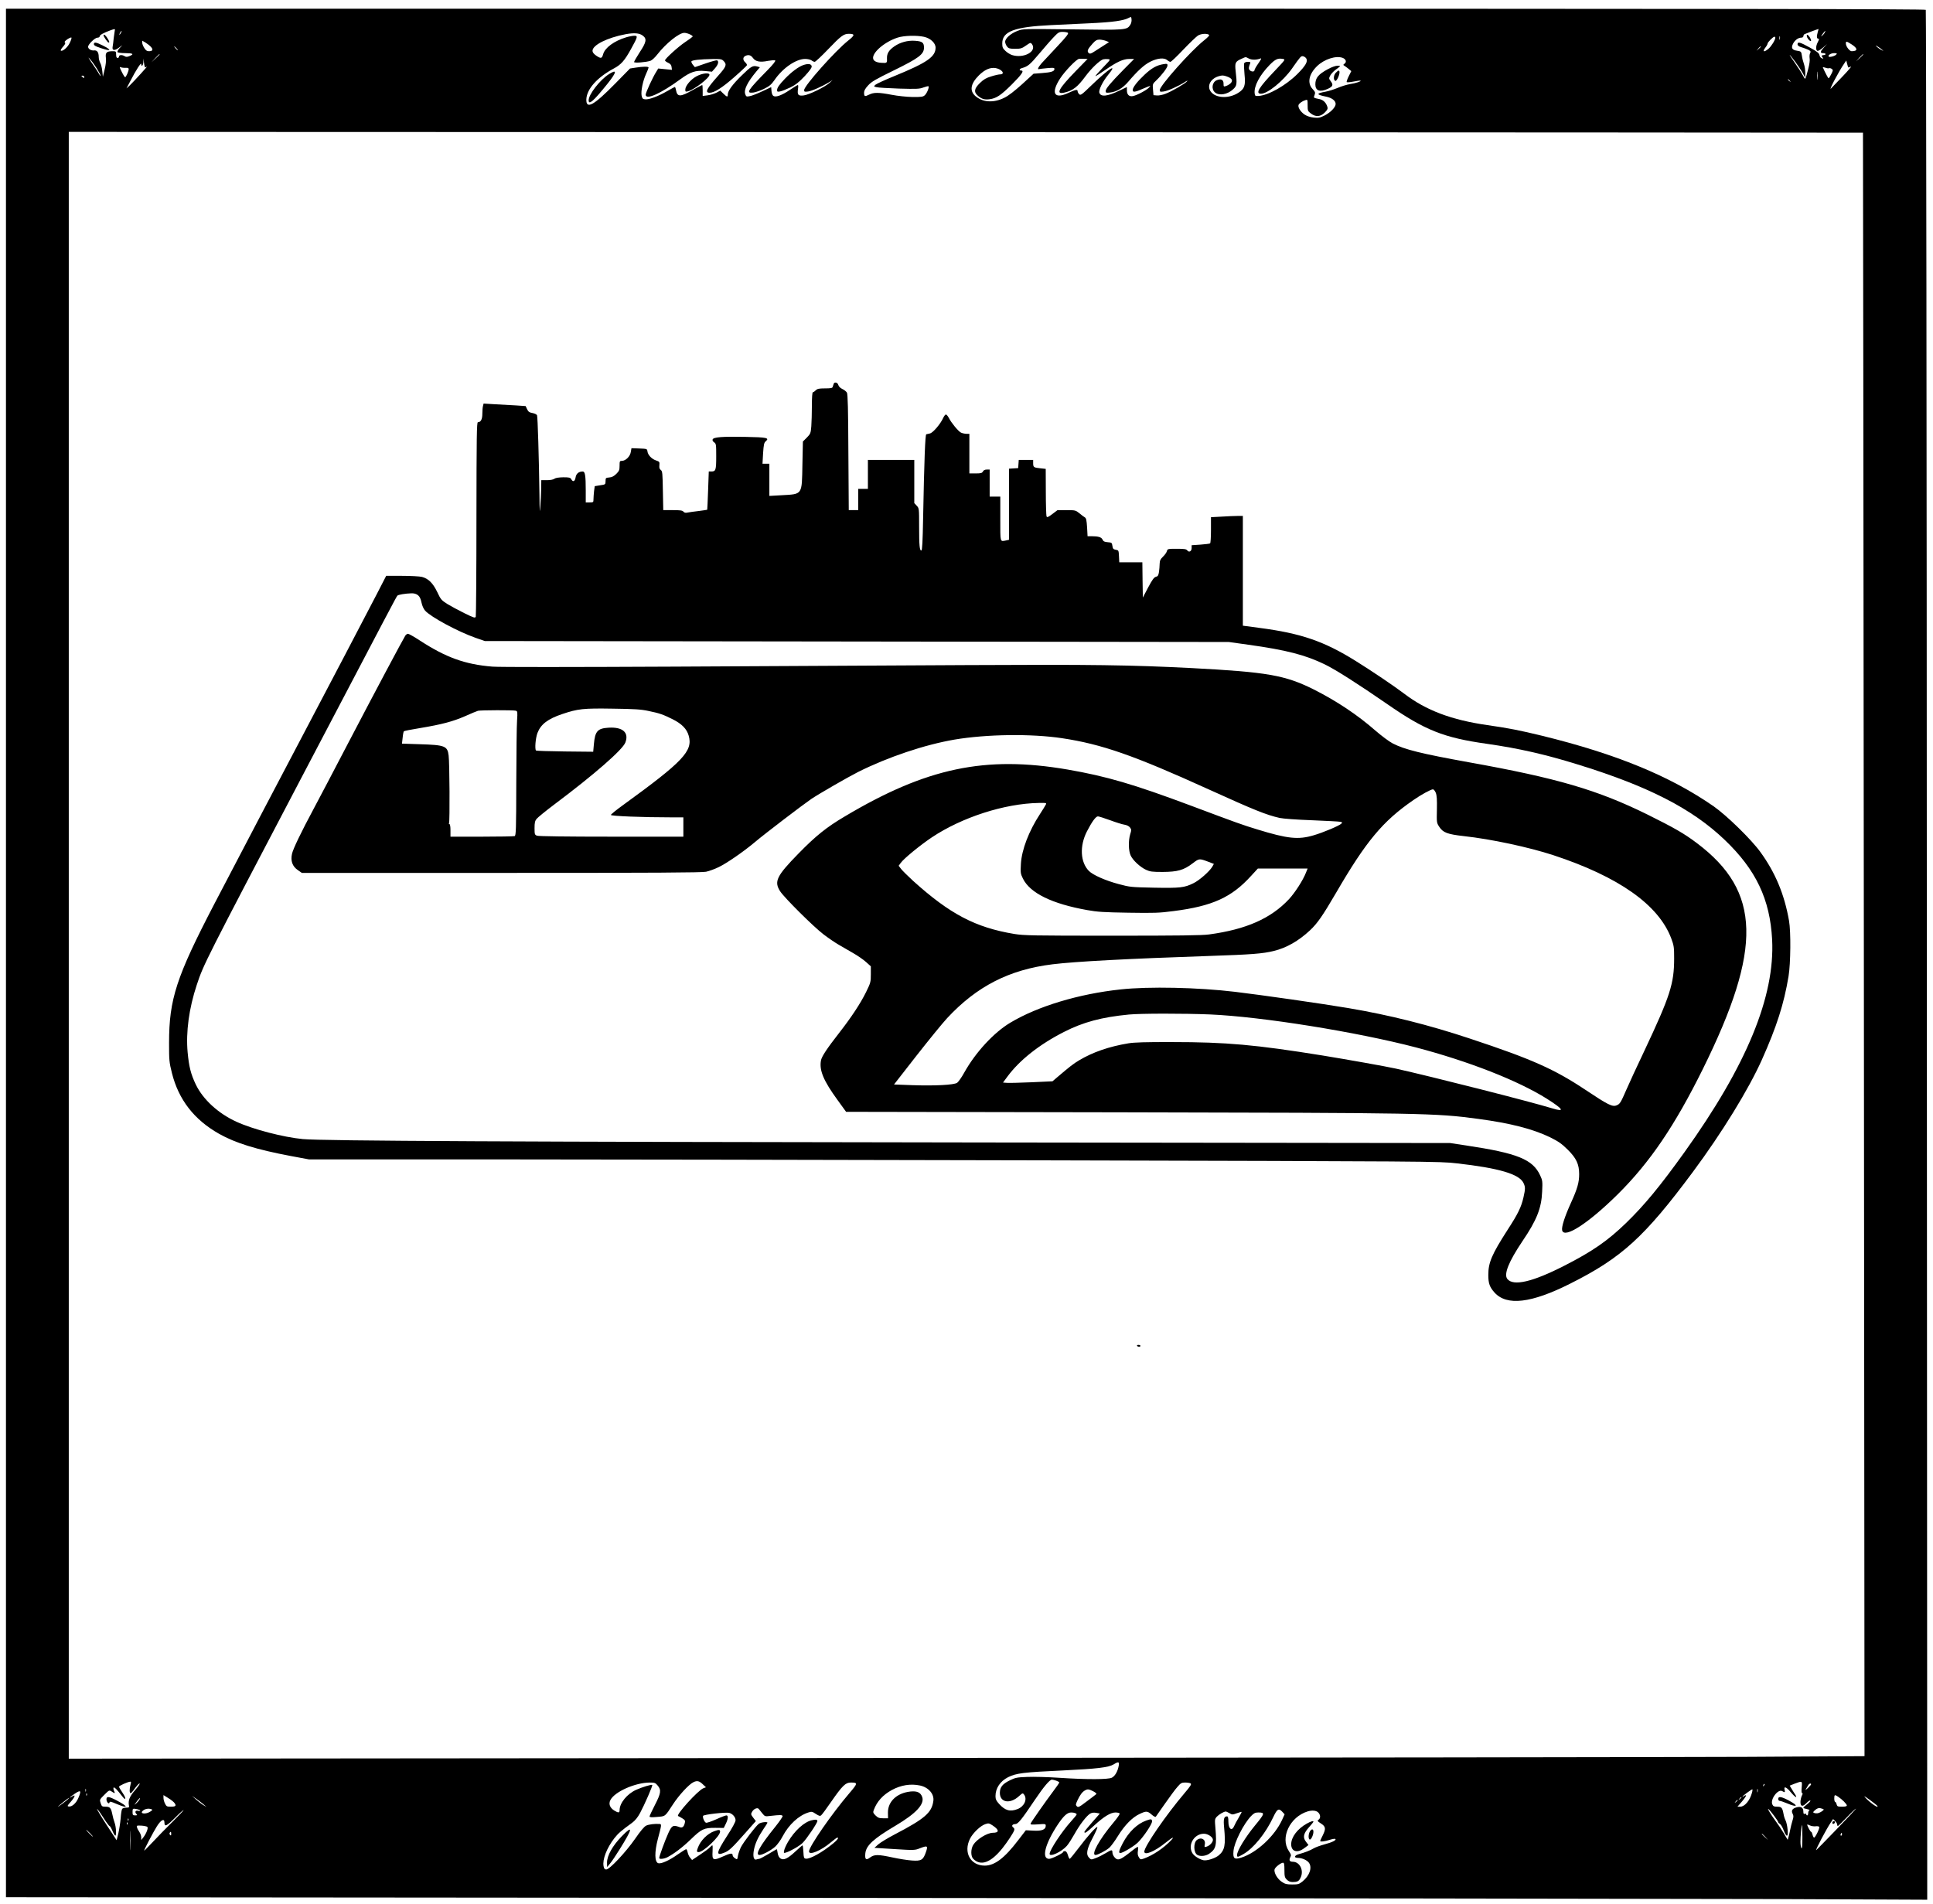 <?xml version="1.0" encoding="UTF-8" standalone="yes"?>
<svg version="1.0" xmlns="http://www.w3.org/2000/svg" width="1500pt" height="1478pt" viewBox="0 0 2000 1971" preserveAspectRatio="xMidYMid meet">
  <g transform="translate(0,1971) scale(0.1,-0.1)" fill="#000000" stroke="none">
    <path d="M60 9846 l0 -9773 8333 -7 c4582 -3 9056 -9 9940 -12 l1609 -7 -4
9774 c-1 5376 -7 9780 -11 9787 -7 9 -2005 12 -9938 12 l-9929 0 0 -9774z
m11635 9607 c-36 -54 -41 -55 -598 -47 -511 6 -512 6 -570 -16 -69 -26 -127
-77 -127 -113 0 -13 9 -35 19 -48 17 -21 28 -24 85 -24 57 0 70 4 112 34 45
31 48 32 61 15 56 -76 -86 -153 -208 -113 -19 7 -49 25 -66 42 -28 26 -33 38
-33 78 0 124 126 171 504 189 111 5 300 14 421 20 221 11 329 26 382 54 28 14
28 14 31 -16 2 -16 -4 -41 -13 -55z m-10509 -60 c-2 -10 -7 -45 -11 -78 -3
-33 -8 -72 -11 -88 -8 -40 18 -45 64 -11 l37 27 -29 -31 c-15 -16 -25 -35 -22
-41 4 -6 39 -11 82 -11 79 0 93 -10 43 -30 -24 -10 -36 -11 -50 -2 -26 17 -59
15 -59 -3 0 -8 -7 -15 -15 -15 -10 0 -15 11 -15 35 0 33 -2 35 -36 35 -62 0
-77 -14 -70 -68 4 -30 -1 -74 -13 -122 l-18 -74 -6 56 c-3 31 -12 70 -21 86
-9 17 -16 45 -16 62 0 49 -17 72 -49 68 -31 -3 -61 16 -61 38 0 25 71 94 96
94 14 0 24 6 24 14 0 14 38 35 108 61 50 18 54 18 48 -2z m17623 -15 c-13 -46
-11 -68 5 -68 11 0 10 -8 -5 -37 -21 -40 -22 -84 -2 -90 6 -2 31 13 55 33 l43
38 -32 -35 c-39 -42 -42 -59 -8 -59 14 0 25 -4 25 -10 0 -5 -9 -10 -20 -10
-22 0 -26 -10 -9 -27 9 -9 7 -11 -8 -7 -13 4 -23 17 -26 33 -5 22 -24 37 -100
79 -101 56 -127 63 -127 34 0 -13 12 -23 43 -32 23 -6 54 -19 70 -26 23 -12
26 -18 17 -34 -6 -11 -8 -35 -5 -53 4 -19 -2 -63 -15 -112 -31 -118 -29 -115
-52 -70 -12 22 -44 74 -73 115 -86 124 -89 137 -6 27 28 -38 62 -90 76 -115
l24 -47 1 51 c0 28 -6 70 -14 92 -8 22 -18 61 -21 85 -7 44 -8 45 -50 52 -52
7 -64 29 -41 74 19 36 53 61 83 61 13 0 23 6 23 14 0 8 5 18 11 22 9 5 137 53
146 54 1 0 -3 -15 -8 -32z m-17559 -8 c-6 -11 -13 -20 -16 -20 -2 0 0 9 6 20
6 11 13 20 16 20 2 0 0 -9 -6 -20z m17631 2 c-5 -10 -18 -25 -28 -33 -12 -10
-11 -5 6 19 24 35 38 43 22 14z m-7832 -1 c11 -7 -14 -40 -111 -143 -69 -73
-142 -152 -162 -174 -36 -42 -46 -67 -23 -59 6 2 45 6 85 10 61 5 72 4 72 -9
0 -24 -31 -35 -126 -42 l-90 -7 -119 -109 c-79 -71 -142 -120 -184 -140 -104
-52 -211 -49 -287 8 -76 56 -67 133 24 224 62 61 119 85 175 75 67 -13 101
-65 42 -65 -12 0 -53 -9 -90 -21 -51 -15 -78 -31 -116 -68 -61 -59 -66 -95
-18 -135 37 -31 68 -40 118 -33 69 9 115 39 229 152 105 105 132 145 97 145
-23 0 -18 18 8 25 61 17 83 35 174 143 54 64 122 143 152 174 49 52 58 58 95
58 23 0 47 -4 55 -9z m-4400 -29 c45 -33 39 -67 -29 -170 -33 -51 -60 -98 -60
-104 0 -12 123 -3 170 13 16 6 47 35 70 65 90 115 225 224 280 224 31 0 92
-28 86 -39 -4 -5 -38 -31 -78 -57 -73 -49 -208 -172 -208 -189 0 -6 15 -17 33
-25 23 -11 33 -23 35 -44 l4 -29 -71 7 -71 7 -20 -33 c-37 -58 -110 -217 -110
-238 0 -59 156 11 362 162 101 74 156 92 251 83 l73 -7 32 36 c32 37 41 69 22
81 -6 4 -60 -11 -121 -32 l-110 -38 -20 24 c-11 13 -18 29 -16 35 4 14 91 23
218 25 89 1 97 -1 118 -23 33 -35 24 -57 -60 -151 -119 -134 -140 -175 -86
-175 47 0 129 52 253 161 71 62 130 118 132 124 1 6 -6 20 -18 30 -25 23 -26
51 -1 65 33 17 59 11 81 -20 27 -38 74 -47 156 -30 35 6 68 9 74 5 8 -5 -21
-42 -82 -104 -207 -211 -223 -238 -144 -229 24 3 75 21 112 39 55 27 75 45
106 89 85 125 223 220 319 220 25 0 54 -7 65 -15 10 -8 25 -15 33 -15 8 0 71
59 139 130 132 138 161 160 214 160 65 0 64 -14 -5 -69 -135 -107 -457 -469
-457 -513 0 -18 4 -20 40 -15 40 5 150 54 220 97 l35 22 -33 -30 c-49 -44
-214 -124 -268 -130 -56 -6 -66 6 -58 66 4 23 3 42 -1 42 -4 0 -41 -22 -82
-50 -84 -57 -146 -79 -171 -63 -10 6 -18 26 -20 51 l-3 40 -92 -43 c-51 -24
-109 -47 -129 -50 -34 -7 -39 -5 -47 19 -18 45 21 124 114 236 l37 44 -28 8
c-45 12 -63 2 -158 -91 -96 -93 -146 -161 -146 -198 0 -30 -8 -29 -46 8 l-32
31 -41 -22 c-24 -11 -65 -24 -92 -27 l-49 -6 0 57 c0 31 -2 56 -5 56 -3 0 -44
-22 -93 -49 -133 -76 -164 -77 -178 -5 -3 19 -9 34 -12 34 -3 0 -39 -20 -81
-44 -92 -53 -188 -89 -227 -84 -23 2 -30 9 -36 38 -9 45 13 154 47 227 14 30
25 59 25 64 0 12 -60 11 -134 -1 l-58 -9 -152 -155 c-225 -229 -303 -272 -300
-164 4 106 112 227 286 320 73 39 110 80 177 202 69 125 72 136 34 136 -16 0
-54 -7 -84 -16 -124 -37 -221 -108 -239 -175 -13 -46 -23 -48 -73 -14 -25 18
-37 33 -37 49 0 60 153 136 343 172 87 16 142 12 176 -14z m5859 9 c10 -6 -4
-22 -51 -60 -135 -107 -457 -469 -457 -513 0 -18 4 -20 40 -15 42 5 157 57
220 98 24 16 31 18 22 7 -19 -23 -161 -106 -224 -129 -28 -11 -67 -19 -87 -17
l-36 3 -5 58 c-5 56 -5 58 34 95 60 58 116 132 116 154 0 19 -4 20 -42 14 -69
-11 -121 -40 -193 -107 -78 -73 -125 -133 -125 -161 0 -26 24 -23 114 17 73
31 77 32 56 10 -26 -28 -123 -80 -166 -89 -40 -9 -64 13 -64 59 l0 34 -82 -39
c-120 -58 -189 -65 -203 -20 -9 28 33 114 89 183 108 131 14 72 -174 -109 -99
-96 -109 -103 -124 -89 -9 9 -16 23 -16 31 0 21 -21 17 -92 -16 -150 -71 -189
-7 -89 148 50 77 170 201 196 203 11 1 35 1 54 0 l34 -1 -121 -124 c-179 -184
-212 -245 -122 -225 90 20 139 58 223 172 60 81 148 164 182 173 12 3 35 4 50
2 28 -3 26 -5 -53 -87 -45 -47 -80 -87 -78 -89 2 -2 47 26 99 62 123 86 189
116 252 116 l50 0 -111 -112 c-137 -140 -184 -196 -184 -221 0 -17 5 -19 44
-15 70 8 131 44 189 111 99 116 165 176 228 208 75 38 145 44 176 17 11 -10
26 -18 33 -18 8 0 68 57 134 127 66 69 134 134 151 145 31 19 90 24 113 9z
m-2948 -22 c66 -14 120 -64 120 -112 0 -95 -89 -156 -423 -293 -99 -40 -188
-81 -199 -91 -19 -17 -19 -18 9 -25 15 -5 121 -11 235 -15 183 -5 212 -4 253
12 25 9 49 15 52 12 9 -10 -17 -74 -39 -93 -17 -16 -36 -19 -127 -18 -60 1
-154 11 -216 23 -137 26 -185 26 -234 1 -44 -22 -51 -19 -51 22 0 20 13 43 42
74 35 39 79 64 265 155 259 127 313 167 313 236 0 53 -18 66 -95 71 -74 5
-150 -16 -209 -56 -60 -41 -81 -76 -79 -128 2 -47 0 -48 -61 -44 -45 3 -74 17
-81 39 -19 61 114 177 253 222 66 21 195 25 272 8z m8857 -26 c-3 -10 -5 -4
-5 12 0 17 2 24 5 18 2 -7 2 -21 0 -30z m-17698 -39 c-21 -44 -73 -89 -91 -78
-5 3 5 22 23 41 22 25 27 38 19 43 -8 5 0 16 26 34 22 14 40 22 42 16 2 -6 -6
-31 -19 -56z m17651 56 c0 -23 -41 -89 -70 -114 -46 -39 -67 -34 -36 7 15 19
26 40 26 46 0 14 57 71 71 71 5 0 9 -5 9 -10z m-6925 -34 l30 -12 -30 -19
c-17 -10 -61 -39 -98 -63 -61 -40 -70 -43 -84 -29 -18 18 -9 40 44 98 29 32
42 39 72 39 20 -1 49 -7 66 -14z m-9886 -60 c27 -29 20 -46 -19 -46 -21 0 -33
8 -49 34 -12 18 -21 43 -21 54 l0 21 33 -19 c18 -11 44 -31 56 -44z m17603 23
c62 -40 62 -69 -2 -69 -22 0 -60 50 -60 79 0 27 4 27 62 -10z m323 -62 c6 -6
-5 -1 -23 9 -18 10 -41 28 -50 38 -15 18 47 -23 73 -47z m-17660 23 c10 -11
16 -20 13 -20 -3 0 -13 9 -23 20 -10 11 -16 20 -13 20 3 0 13 -9 23 -20z
m16395 17 c0 -2 -10 -12 -22 -23 l-23 -19 19 23 c18 21 26 27 26 19z m781 -81
c-13 -16 -69 -31 -78 -22 -13 13 22 36 54 36 30 0 34 -2 24 -14z m-17351 1 c0
-2 -19 -21 -42 -42 l-43 -40 40 43 c36 39 45 47 45 39z m17630 0 c0 -2 -17
-19 -37 -38 l-38 -34 34 38 c33 34 41 42 41 34z m-5764 -42 c19 -30 -7 -76
-91 -160 -119 -119 -300 -222 -403 -228 -34 -2 -37 0 -40 27 -9 74 52 188 154
293 60 61 86 73 138 63 28 -5 27 -6 -81 -120 -170 -178 -207 -240 -145 -240
68 0 229 131 320 260 89 127 93 131 114 128 12 -2 27 -12 34 -23z m-12513
-108 c20 -33 37 -65 37 -71 -1 -6 -8 3 -17 19 -9 17 -35 57 -58 90 -53 76 -65
100 -29 56 16 -18 46 -61 67 -94z m11919 107 c31 -16 80 -15 121 1 13 5 5 -11
-22 -50 -23 -32 -41 -64 -41 -72 0 -18 -35 -17 -50 2 -12 14 -11 29 5 68 6 14
2 17 -24 17 -20 0 -34 -6 -38 -16 -3 -9 -1 -60 4 -113 12 -117 1 -150 -65
-192 -91 -58 -215 -57 -274 1 -57 58 -21 143 71 171 36 11 50 10 84 -2 53 -18
67 -41 43 -68 -10 -11 -31 -24 -47 -30 -28 -10 -29 -9 -29 24 0 40 -26 53 -70
35 -49 -20 -59 -93 -18 -127 42 -36 129 -21 186 32 41 37 43 52 27 192 -9 84
-3 96 60 124 49 22 40 22 77 3z m971 7 c33 -13 43 -42 20 -59 -17 -13 -17 -14
1 -25 10 -7 30 -21 44 -33 l24 -20 -26 -52 c-15 -29 -24 -57 -22 -61 3 -5 36
-2 72 5 37 8 69 12 72 9 8 -7 -49 -26 -113 -36 -32 -6 -89 -23 -125 -39 -36
-15 -92 -33 -125 -39 -99 -18 -98 -30 5 -51 61 -12 100 -42 100 -76 0 -34 -54
-89 -116 -120 -46 -23 -63 -26 -110 -21 -36 4 -70 15 -95 31 -42 28 -72 76
-63 100 7 17 39 40 72 50 21 7 22 5 22 -53 0 -56 2 -62 33 -85 50 -39 100 -35
144 9 27 27 33 40 28 57 -13 44 -41 73 -81 82 -66 14 -64 12 -52 43 9 25 7 32
-21 62 -57 61 -39 153 46 236 75 73 197 112 266 86z m-12397 -90 c3 -11 7 -11
22 0 22 18 -137 -157 -178 -196 l-33 -30 42 80 c57 111 111 193 111 173 0 -35
20 -17 22 20 l1 37 4 -35 c2 -19 6 -41 9 -49z m17629 -9 c2 -2 14 2 27 9 12 6
-26 -39 -86 -102 -60 -63 -114 -118 -119 -124 -32 -36 80 178 137 259 l20 30
9 -35 c5 -19 10 -35 12 -37z m-17827 -4 c23 2 32 -2 32 -13 0 -22 -28 -85 -37
-84 -4 0 -20 25 -35 56 -23 45 -25 54 -10 47 9 -4 32 -7 50 -6z m17628 -4 c7
3 19 -1 28 -7 15 -11 14 -16 -5 -54 -12 -24 -24 -43 -28 -43 -5 1 -38 63 -59
112 -2 5 9 3 24 -2 15 -6 33 -9 40 -6z m-119 -111 c-2 -21 -4 -6 -4 32 0 39 2
55 4 38 2 -18 2 -50 0 -70z m-17937 19 c0 -12 -3 -12 -15 -2 -8 7 -15 13 -15
15 0 1 7 2 15 2 8 0 15 -7 15 -15z m17651 -39 c13 -16 12 -17 -3 -4 -17 13
-22 21 -14 21 2 0 10 -8 17 -17z m756 -536 c1 -1 5 -3783 9 -8403 l7 -8401
-1199 -7 c-659 -3 -4841 -9 -9291 -12 l-8093 -7 0 8419 0 8419 9282 -3 c5105
-2 9283 -4 9285 -5z m-7702 -16904 c-10 -57 -38 -106 -71 -123 -38 -19 -255
-20 -544 -1 -118 8 -267 12 -331 9 -106 -4 -123 -7 -182 -36 -75 -37 -101 -70
-102 -128 0 -101 104 -120 197 -36 38 35 41 35 54 17 35 -48 3 -121 -66 -149
-78 -31 -130 -17 -193 53 -30 33 -37 49 -37 81 0 81 48 153 130 195 85 42 156
51 568 70 353 17 472 31 525 63 50 31 60 28 52 -15z m-646 -154 c17 -6 31 -14
31 -18 0 -5 -28 -46 -63 -92 -81 -108 -226 -315 -233 -333 -5 -12 9 -13 75 -9
78 6 81 5 81 -15 0 -39 -41 -55 -128 -50 l-78 4 -80 -104 c-141 -185 -243
-262 -346 -262 -148 1 -222 137 -152 278 30 60 109 136 160 152 32 11 39 9 74
-14 70 -46 71 -76 2 -76 -59 -1 -166 -67 -202 -125 -27 -44 -27 -118 0 -145
78 -78 182 -40 304 113 49 62 108 151 119 181 5 12 2 23 -9 31 -22 15 -10 35
21 35 28 0 65 46 202 250 93 138 154 210 177 210 7 0 27 -5 45 -11z m-3655
-40 l30 -28 -27 -10 c-55 -21 -289 -279 -261 -288 5 -2 24 -12 42 -23 29 -18
33 -25 27 -48 -10 -43 -27 -55 -59 -42 -62 23 -75 16 -111 -62 -33 -72 -95
-241 -95 -259 0 -15 48 -10 83 7 71 37 157 102 244 186 111 108 138 120 254
119 l87 -1 21 43 c25 51 27 87 6 87 -8 0 -56 -18 -106 -41 -49 -22 -97 -38
-105 -35 -16 6 -37 54 -30 71 5 14 234 40 270 31 35 -9 66 -44 66 -76 0 -17
-34 -80 -90 -166 -112 -174 -117 -208 -22 -168 46 19 77 48 213 202 l109 123
-27 35 c-25 33 -26 38 -12 61 17 31 55 47 69 30 5 -7 22 -27 37 -46 27 -33 27
-33 87 -26 96 11 119 11 123 -2 2 -6 -32 -56 -76 -111 -160 -198 -212 -292
-163 -292 30 0 118 47 161 85 23 21 58 69 78 108 64 121 165 215 266 247 35
11 41 10 78 -15 33 -21 43 -24 55 -14 8 6 54 68 102 138 118 170 150 201 205
201 74 0 72 -8 -15 -110 -180 -210 -418 -554 -418 -603 0 -44 125 8 225 93 32
27 63 50 67 50 19 0 5 -21 -39 -58 -114 -94 -243 -166 -286 -160 -20 3 -22 10
-25 71 -2 37 -6 67 -9 67 -3 0 -35 -28 -71 -61 -81 -76 -124 -97 -157 -75 -14
9 -25 29 -29 55 -3 23 -8 41 -10 41 -1 0 -40 -22 -86 -50 -46 -27 -89 -50 -96
-50 -7 0 -19 -3 -27 -6 -29 -11 -40 32 -27 99 13 68 44 134 101 219 22 31 39
59 39 62 0 13 -67 5 -88 -10 -31 -22 -159 -189 -187 -244 -12 -25 -26 -64 -30
-87 -7 -42 -7 -42 -31 -27 -13 9 -24 22 -24 30 0 27 -22 24 -100 -11 -102 -46
-114 -41 -108 52 2 35 1 63 -2 63 -4 0 -15 -9 -26 -21 -10 -12 -56 -46 -102
-76 l-82 -55 -20 24 c-11 12 -22 38 -26 56 -3 17 -10 32 -15 32 -5 0 -46 -25
-90 -56 -86 -61 -170 -98 -199 -89 -38 12 -40 114 -4 251 39 146 40 154 18
155 -48 4 -112 -4 -139 -17 -20 -9 -60 -57 -115 -137 -96 -138 -264 -317 -298
-317 -16 0 -23 8 -28 35 -13 69 34 189 112 289 41 52 68 75 183 159 30 22 57
54 83 102 45 84 133 284 126 290 -7 7 -101 -21 -166 -50 -94 -42 -172 -137
-172 -210 0 -30 -12 -31 -55 -5 -46 29 -61 69 -40 109 44 86 256 180 407 181
51 0 59 -3 82 -31 39 -46 34 -80 -29 -202 -30 -58 -55 -112 -55 -118 0 -9 22
-10 78 -5 87 7 81 2 164 130 61 94 165 207 211 229 39 20 63 14 101 -24z
m-5925 -1 c-12 -42 -12 -88 1 -88 5 0 17 12 27 26 36 51 61 79 67 73 3 -3 -19
-34 -49 -69 -55 -63 -72 -106 -63 -155 5 -22 2 -25 -27 -25 -18 0 -37 -6 -42
-12 -6 -7 -13 -51 -16 -98 -4 -47 -15 -117 -24 -156 l-18 -71 -104 159 c-57
87 -101 161 -98 164 2 3 31 -36 62 -85 32 -50 62 -91 67 -91 5 0 18 -22 30
-50 11 -27 25 -50 29 -50 14 0 9 91 -7 135 -8 22 -19 62 -24 89 -13 64 -24 76
-70 76 -35 0 -39 3 -50 36 -12 36 -12 37 38 87 50 50 51 50 76 34 34 -23 38
-21 24 8 -6 14 -8 28 -4 33 8 7 38 -24 87 -88 42 -55 46 -26 6 33 -21 30 -37
58 -37 64 0 10 92 51 117 52 8 1 9 -8 2 -31z m17294 -28 c-4 -40 -2 -60 5 -60
7 0 6 -10 -4 -27 -7 -16 -14 -45 -14 -65 0 -48 24 -51 65 -8 15 16 32 27 37
24 5 -3 -9 -20 -31 -37 -23 -17 -41 -34 -41 -38 0 -4 17 -10 38 -14 20 -4 31
-10 25 -12 -7 -3 -13 -16 -13 -29 0 -13 -4 -24 -10 -24 -5 0 -10 5 -10 11 0 6
-7 9 -15 5 -11 -4 -15 2 -15 23 0 41 -23 56 -67 45 -47 -12 -61 -34 -44 -67
11 -21 11 -33 -2 -73 -8 -27 -18 -65 -21 -83 -4 -19 -11 -53 -17 -75 l-11 -39
-41 69 c-23 38 -60 94 -83 124 -51 70 -91 136 -76 126 16 -9 102 -124 102
-136 0 -5 8 -13 18 -19 9 -5 26 -33 37 -62 31 -80 50 -78 42 4 -3 37 -13 79
-21 95 -8 15 -18 46 -21 67 -12 65 -21 75 -66 75 -32 0 -41 4 -50 24 -24 52
60 164 103 137 26 -16 31 -14 24 14 -10 41 18 30 64 -25 44 -53 74 -69 45 -23
-10 14 -26 41 -37 59 l-19 32 53 21 c77 29 77 29 71 -39z m-6324 41 c12 -8 -1
-28 -62 -100 -191 -225 -417 -553 -417 -606 0 -43 107 1 216 89 76 61 104 73
58 25 -75 -79 -185 -152 -276 -185 -37 -13 -39 -12 -54 12 -12 18 -15 37 -10
70 7 53 9 53 -98 -31 -88 -68 -113 -75 -143 -40 -13 14 -23 37 -23 51 0 31 -9
30 -70 -7 -28 -17 -73 -40 -100 -50 -49 -19 -50 -19 -70 1 -36 36 -27 88 35
206 31 59 53 109 49 113 -9 9 -99 -91 -194 -217 -47 -62 -88 -112 -92 -112 -4
0 -13 18 -19 40 -9 28 -18 40 -31 40 -10 0 -18 -4 -18 -9 0 -13 -119 -71 -145
-71 -82 0 -42 157 91 357 59 88 97 123 137 123 31 0 57 -9 57 -20 0 -4 -26
-37 -58 -72 -94 -103 -222 -298 -222 -336 0 -37 123 20 178 82 17 19 52 74 79
122 55 99 127 192 164 213 17 9 37 12 62 7 l37 -7 -80 -91 c-44 -50 -80 -94
-80 -99 0 -21 24 -5 102 67 100 92 169 134 220 134 20 0 40 -5 43 -10 4 -6
-25 -48 -63 -93 -146 -173 -237 -337 -187 -337 22 0 107 44 143 75 16 14 57
69 90 123 69 111 148 192 224 227 68 32 80 31 123 -6 20 -18 39 -28 44 -23 4
5 47 67 96 137 49 70 106 148 128 172 34 40 44 45 80 45 23 0 48 -4 56 -9z
m5932 -24 c-10 -9 -11 -8 -5 6 3 10 9 15 12 12 3 -3 0 -11 -7 -18z m489 15 c0
-5 -14 -21 -32 -38 -30 -27 -31 -27 -17 -4 9 14 19 31 23 38 8 13 26 16 26 4z
m-9220 -13 c87 -19 147 -88 137 -159 -16 -122 -88 -184 -400 -347 -71 -37
-148 -84 -170 -103 l-40 -36 209 -13 c205 -13 210 -12 263 9 77 30 84 26 61
-40 -28 -82 -48 -94 -145 -87 -44 3 -133 17 -198 31 -153 33 -190 33 -235 0
-42 -32 -55 -21 -49 43 8 81 84 151 310 285 216 128 306 225 278 300 -17 46
-53 62 -121 55 -140 -15 -234 -103 -233 -218 l1 -59 -50 0 c-41 0 -54 5 -79
29 -26 26 -28 33 -18 58 33 88 94 155 187 206 95 51 194 67 292 46z m-8633
-61 c-3 -7 -5 -2 -5 12 0 14 2 19 5 13 2 -7 2 -19 0 -25z m17300 -5 c-3 -10
-5 -4 -5 12 0 17 2 24 5 18 2 -7 2 -21 0 -30z m-6875 6 c22 -11 36 -24 32 -28
-5 -5 -49 -38 -98 -75 -80 -61 -91 -66 -104 -52 -14 14 -13 20 7 63 26 55 48
85 76 101 28 16 40 15 87 -9z m6816 -16 c-22 -80 -75 -143 -121 -143 l-29 0
48 55 c26 31 44 58 41 62 -4 3 -13 0 -22 -7 -8 -7 -15 -10 -15 -6 0 7 92 75
102 76 3 0 2 -17 -4 -37z m-17319 -53 c-23 -55 -67 -93 -99 -88 -18 3 -16 8
20 48 46 53 54 82 15 56 -14 -9 -25 -14 -25 -11 0 2 24 20 53 40 62 42 69 32
36 -45z m88 28 c-3 -8 -6 -5 -6 6 -1 11 2 17 5 13 3 -3 4 -12 1 -19z m908 -81
c20 -28 11 -37 -40 -37 -39 0 -45 3 -59 32 -9 17 -16 44 -16 59 l0 29 50 -31
c28 -17 57 -40 65 -52z m17215 66 c41 -27 90 -76 90 -90 0 -9 -16 -13 -50 -13
-45 0 -50 3 -56 25 -3 14 -10 25 -15 25 -5 0 -9 16 -9 35 0 40 5 42 40 18z
m405 -94 c22 -35 -71 28 -120 81 -25 27 -17 23 42 -19 40 -29 75 -57 78 -62z
m-17320 15 l30 -26 -30 17 c-16 9 -50 35 -75 57 l-45 40 45 -31 c25 -18 59
-43 75 -57z m15915 72 c0 -2 -8 -10 -17 -17 -16 -13 -17 -12 -4 4 13 16 21 21
21 13z m-17310 -10 c0 -3 -28 -26 -62 -52 -35 -26 -56 -40 -48 -31 14 14 102
85 108 86 1 1 2 -1 2 -3z m731 -14 c-5 -9 -20 -26 -32 -37 -24 -20 -24 -20 -9
0 36 51 60 72 41 37z m16539 -6 c0 -2 -8 -10 -17 -17 -16 -13 -17 -12 -4 4 13
16 21 21 21 13z m890 -93 c7 -7 -31 -33 -57 -40 -13 -3 -31 -2 -40 2 -16 6
-15 9 10 31 21 18 35 22 55 18 15 -4 29 -9 32 -11z m-17451 1 c17 -4 31 -10
31 -14 0 -4 -11 -5 -25 -2 -27 5 -34 -15 -13 -36 9 -9 6 -12 -15 -12 -24 0
-27 4 -27 35 0 38 1 38 49 29z m146 0 c14 -6 12 -10 -12 -25 -43 -29 -109 -24
-80 6 23 23 61 30 92 19z m17438 -209 c-114 -118 -209 -215 -210 -215 -10 0
105 219 152 288 l23 34 21 -21 c12 -12 21 -28 21 -36 0 -8 3 -15 7 -15 4 0 46
41 93 90 47 50 90 90 94 90 4 0 -86 -97 -201 -215z m-17220 78 c-66 -65 -159
-160 -206 -211 -48 -51 -87 -90 -87 -87 0 12 94 192 132 252 43 68 78 85 78
39 0 -48 22 -38 108 47 47 48 88 84 90 82 3 -2 -49 -57 -115 -122z m11486 103
l23 -25 -26 -57 c-77 -168 -263 -341 -422 -391 -74 -23 -88 -10 -81 70 8 89
105 280 182 360 29 30 43 37 73 37 73 0 71 -9 -37 -140 -97 -119 -181 -257
-181 -299 0 -27 5 -26 65 8 106 61 230 214 310 384 40 85 56 94 94 53z m371
-6 c24 -24 26 -59 3 -75 -15 -11 -12 -15 25 -39 50 -32 53 -54 17 -126 -14
-27 -25 -52 -25 -55 0 -10 49 -5 99 12 28 9 54 13 58 9 13 -12 -32 -35 -112
-56 -44 -12 -93 -30 -110 -40 -36 -22 -95 -45 -152 -60 -51 -13 -59 -40 -13
-40 42 0 94 -23 114 -51 35 -50 6 -134 -67 -193 -35 -28 -46 -31 -106 -31 -56
0 -74 4 -108 27 -47 31 -86 99 -74 132 9 23 65 66 87 66 11 0 14 -19 14 -75 0
-67 3 -79 25 -100 16 -17 35 -25 59 -25 48 0 65 8 81 41 40 75 -4 169 -79 169
-32 0 -41 16 -26 46 12 21 10 28 -15 66 -91 137 12 353 195 409 47 14 89 10
110 -11z m-919 -7 c28 -17 32 -17 76 -1 26 9 49 16 50 14 2 -2 -12 -28 -30
-59 -19 -31 -40 -70 -47 -87 -24 -58 -60 -30 -60 47 0 38 -4 53 -14 53 -32 0
-39 -28 -30 -118 17 -178 7 -233 -56 -286 -38 -31 -123 -58 -159 -50 -45 11
-97 45 -114 74 -50 85 19 200 120 200 42 0 93 -35 93 -63 0 -26 -33 -61 -67
-71 -21 -7 -22 -5 -17 23 11 52 -36 80 -80 48 -40 -29 -37 -135 4 -157 31 -17
85 -11 120 12 72 50 81 84 66 266 -8 90 -7 94 15 119 22 23 71 52 92 53 5 0
22 -8 38 -17z m-11394 -75 c-3 -8 -6 -5 -6 6 -1 11 2 17 5 13 3 -3 4 -12 1
-19z m-10 -40 c-3 -8 -6 -5 -6 6 -1 11 2 17 5 13 3 -3 4 -12 1 -19z m17469
-21 c18 3 35 0 38 -6 8 -12 -40 -111 -53 -111 -5 0 -12 14 -16 30 -4 17 -10
30 -15 30 -7 0 -40 60 -40 74 0 4 12 0 28 -8 15 -7 41 -11 58 -9z m-17439
-229 c-1 -46 -3 -9 -3 82 0 91 2 128 3 83 2 -46 2 -120 0 -165z m176 223 c12
-12 -11 -70 -43 -111 l-20 -25 0 28 c0 15 -9 40 -19 55 -11 15 -22 36 -25 48
-6 19 -3 20 46 18 28 -2 56 -8 61 -13z m17127 -108 c0 -87 -3 -123 -10 -113
-5 8 -10 38 -10 66 0 57 11 174 16 174 2 0 4 -57 4 -127z m-17720 42 c19 -19
32 -35 29 -35 -3 0 -20 16 -39 35 -19 19 -32 35 -29 35 3 0 20 -16 39 -35z
m840 -7 c0 -16 -3 -19 -11 -11 -6 6 -8 16 -5 22 11 17 16 13 16 -11z m17290
-3 c0 -8 -4 -15 -10 -15 -5 0 -7 7 -4 15 4 8 8 15 10 15 2 0 4 -7 4 -15z
m-794 -27 l29 -33 -32 29 c-31 28 -38 36 -30 36 2 0 16 -15 33 -32z"/>
    <path d="M1070 19344 c0 -13 42 -74 51 -74 13 0 11 9 -12 46 -18 30 -39 45
-39 28z"/>
    <path d="M970 19253 c0 -13 19 -24 69 -40 112 -37 122 -24 21 27 -68 34 -90
37 -90 13z"/>
    <path d="M18697 19331 c7 -27 43 -60 43 -40 0 18 -28 59 -40 59 -4 0 -6 -9 -3
-19z"/>
    <path d="M8307 19035 c-50 -19 -119 -71 -183 -137 -62 -64 -84 -96 -84 -121 0
-17 5 -19 33 -13 17 3 64 22 104 41 55 27 89 54 148 116 53 58 75 88 73 103
-4 26 -38 30 -91 11z"/>
    <path d="M6299 18942 c-93 -60 -209 -209 -209 -270 0 -53 50 -9 193 169 99
124 104 157 16 101z"/>
    <path d="M7209 18922 c-60 -31 -119 -100 -119 -139 0 -22 3 -24 27 -18 63 15
223 138 223 171 0 24 -72 17 -131 -14z"/>
    <path d="M13741 18995 c-100 -54 -131 -91 -131 -159 0 -65 47 -83 128 -46 53
24 60 41 32 78 -21 28 -21 31 -6 60 9 17 33 43 53 58 59 43 59 44 23 44 -20 0
-62 -15 -99 -35z"/>
    <path d="M13821 18956 c-24 -25 -26 -76 -4 -83 13 -5 43 57 43 88 0 25 -12 24
-39 -5z"/>
    <path d="M8625 15735 c-3 -8 -7 -22 -10 -30 -3 -12 -21 -15 -80 -15 -62 0 -79
-4 -95 -20 -11 -11 -24 -20 -30 -20 -6 0 -10 -53 -10 -138 0 -77 -3 -173 -6
-215 -6 -72 -9 -78 -47 -117 l-40 -40 -5 -237 c-6 -321 4 -306 -217 -319
l-125 -7 0 167 0 166 -36 0 -35 0 6 108 c6 91 10 110 28 125 40 35 10 41 -208
45 -239 5 -333 -2 -342 -26 -4 -10 2 -21 15 -30 21 -14 22 -22 22 -146 0 -142
-5 -156 -50 -156 l-27 0 -7 -197 c-4 -109 -8 -198 -9 -199 -1 -1 -40 -7 -87
-13 -47 -5 -99 -13 -116 -16 -21 -5 -34 -2 -43 9 -11 13 -34 16 -111 16 l-98
0 -4 201 c-3 181 -5 202 -21 214 -14 10 -18 23 -15 50 3 35 1 37 -37 50 -45
16 -83 57 -87 95 -3 24 -6 25 -84 28 l-81 3 -7 -40 c-7 -45 -53 -91 -92 -91
-22 0 -24 -4 -24 -50 0 -44 -4 -55 -34 -85 -25 -24 -45 -35 -73 -37 -36 -3
-38 -5 -38 -38 -1 -35 -1 -35 -57 -43 l-55 -9 -7 -51 c-3 -29 -6 -67 -6 -84 0
-32 -2 -33 -40 -33 l-40 0 0 123 c0 155 -7 197 -31 197 -41 0 -68 -22 -74 -61
-7 -43 -28 -51 -45 -19 -9 17 -21 20 -83 20 -47 -1 -79 -6 -91 -15 -12 -9 -42
-15 -78 -15 l-58 0 -1 -87 c-1 -49 -5 -131 -9 -183 -6 -82 -7 -66 -9 115 -5
377 -18 810 -25 827 -4 9 -25 19 -47 23 -33 6 -43 13 -56 40 l-15 32 -102 7
c-55 3 -153 9 -217 12 l-116 7 -6 -24 c-4 -13 -7 -50 -7 -81 0 -58 -16 -88
-46 -88 -12 0 -14 -140 -15 -997 0 -549 -4 -1006 -7 -1016 -7 -16 -19 -12
-119 37 -61 30 -140 73 -176 95 -60 38 -68 47 -103 122 -45 94 -93 141 -159
158 -24 6 -117 11 -207 11 l-163 0 -102 -198 c-180 -345 -489 -937 -648 -1237
-215 -408 -842 -1602 -1028 -1960 -394 -757 -469 -987 -469 -1440 0 -179 1
-197 30 -313 69 -274 229 -481 487 -627 170 -96 387 -163 742 -230 l188 -35
1785 0 c982 0 3614 -5 5850 -10 3992 -10 4068 -10 4244 -31 436 -49 646 -111
690 -203 20 -42 20 -60 0 -149 -23 -101 -57 -171 -163 -334 -165 -257 -201
-340 -201 -470 0 -86 14 -125 64 -181 127 -141 381 -111 784 92 532 267 769
483 1269 1156 300 404 576 853 714 1161 154 345 228 576 276 864 22 135 25
460 5 575 -48 274 -142 499 -297 712 -94 130 -349 379 -484 473 -451 313
-1009 542 -1776 730 -230 56 -348 79 -565 110 -369 53 -634 152 -860 325 -106
80 -329 231 -504 340 -326 203 -564 285 -993 341 l-173 23 0 568 0 568 -52 0
c-29 0 -104 -3 -165 -7 l-113 -6 0 -133 c0 -73 -4 -135 -9 -138 -5 -4 -50 -9
-100 -13 l-91 -6 0 -29 c0 -34 -27 -49 -45 -25 -10 14 -30 17 -108 17 -93 0
-97 -1 -103 -24 -3 -13 -21 -39 -40 -57 -27 -26 -34 -41 -35 -73 0 -23 -4 -61
-7 -86 -6 -36 -11 -45 -32 -50 -19 -5 -37 -29 -80 -110 l-55 -105 -3 183 -2
182 -120 0 -119 0 -3 62 c-3 61 -4 63 -33 68 -25 4 -31 11 -35 40 -5 33 -7 35
-48 38 -34 3 -45 8 -54 27 -11 25 -43 35 -113 35 l-42 0 -5 92 c-5 74 -9 95
-23 103 -10 5 -35 25 -57 43 -39 31 -43 32 -133 32 l-93 0 -53 -40 c-47 -35
-55 -38 -61 -23 -3 10 -7 124 -7 254 l-1 236 -55 6 c-69 7 -75 11 -75 53 l0
34 -74 0 -75 0 -3 -42 -3 -43 -47 -3 -48 -3 0 -368 0 -368 -31 -7 c-63 -12
-59 -26 -59 224 l0 230 -55 0 -55 0 0 140 0 140 -30 0 c-19 0 -33 -7 -40 -20
-9 -17 -21 -20 -75 -20 l-65 0 0 205 0 205 -32 0 c-18 1 -43 6 -56 13 -29 16
-98 100 -123 149 -11 21 -25 38 -32 38 -6 0 -20 -17 -29 -38 -29 -63 -105
-151 -135 -158 -16 -3 -33 -7 -39 -9 -11 -3 -21 -256 -33 -884 -4 -218 -9
-316 -17 -318 -19 -6 -24 50 -24 248 0 187 0 188 -25 215 l-25 27 0 223 0 224
-240 0 -240 0 0 -150 0 -150 -50 0 -50 0 0 -110 0 -110 -49 0 -49 0 -4 598
c-2 445 -6 602 -15 618 -7 12 -28 29 -48 38 -21 10 -37 26 -41 41 -7 28 -42
35 -49 10z m-4302 -2185 c18 -14 29 -37 37 -76 7 -34 22 -67 38 -85 61 -67
338 -216 522 -281 l95 -33 3850 -5 3850 -5 200 -28 c395 -55 592 -106 793
-204 112 -54 348 -205 645 -410 390 -271 585 -349 1034 -412 327 -47 597 -108
933 -212 734 -226 1188 -459 1525 -781 325 -310 470 -616 492 -1033 30 -590
-264 -1303 -908 -2202 -251 -350 -413 -547 -605 -733 -189 -183 -346 -292
-636 -440 -330 -169 -529 -215 -591 -138 -39 48 13 178 156 391 148 218 197
341 204 513 5 104 4 116 -20 167 -76 167 -235 231 -767 311 l-165 25 -4840 6
c-4822 6 -6838 16 -7033 35 -201 19 -516 101 -686 179 -189 86 -346 230 -421
385 -52 109 -71 184 -85 335 -19 208 14 455 95 698 71 214 81 233 1093 2163
917 1748 972 1854 983 1865 10 10 80 22 145 24 28 1 50 -6 67 -19z"/>
    <path d="M4192 13130 c-30 -49 -312 -578 -581 -1093 -160 -307 -325 -621 -366
-697 -132 -246 -215 -419 -225 -468 -16 -72 4 -129 59 -167 l43 -30 2061 0
c1605 0 2075 3 2122 12 33 7 92 29 131 48 85 41 258 161 370 255 106 90 500
390 589 451 84 56 374 223 484 279 308 154 688 282 998 335 332 56 796 62
1113 14 410 -62 741 -177 1515 -529 474 -215 595 -264 735 -296 39 -8 171 -18
335 -24 149 -6 281 -13 294 -16 21 -5 22 -7 9 -20 -21 -21 -186 -91 -286 -120
-159 -47 -267 -36 -583 61 -154 47 -207 66 -684 245 -598 224 -877 305 -1280
375 -851 146 -1460 18 -2307 -487 -186 -110 -297 -199 -475 -381 -229 -234
-257 -291 -191 -393 43 -66 342 -364 448 -445 47 -36 117 -84 155 -106 39 -22
107 -62 152 -88 46 -26 105 -67 133 -92 l50 -45 0 -82 c0 -79 -2 -88 -49 -184
-58 -118 -153 -262 -278 -422 -127 -163 -181 -244 -189 -286 -19 -102 26 -210
171 -409 l89 -123 2836 -5 c3146 -6 3262 -8 3705 -68 337 -45 567 -105 745
-191 86 -43 118 -65 181 -127 90 -89 119 -152 119 -254 0 -85 -18 -150 -84
-295 -67 -147 -100 -253 -92 -287 22 -89 274 75 577 375 331 329 588 707 879
1295 617 1248 602 1838 -60 2337 -132 100 -235 159 -515 298 -516 254 -932
376 -1846 540 -493 89 -667 132 -790 196 -36 19 -115 78 -175 130 -187 164
-403 308 -641 428 -296 148 -482 180 -1263 221 -626 32 -1031 38 -2320 31
-696 -4 -2062 -11 -3036 -16 -1045 -5 -1815 -6 -1880 0 -283 23 -480 94 -752
271 -58 38 -113 69 -122 69 -8 0 -21 -9 -28 -20z m2518 -779 c113 -23 152 -37
248 -85 96 -48 147 -100 167 -170 46 -159 -56 -267 -682 -721 -68 -49 -123
-94 -123 -100 0 -12 328 -25 623 -25 l127 0 0 -100 0 -100 -744 0 c-460 0
-755 4 -770 10 -24 9 -26 14 -26 78 0 56 4 75 21 96 12 15 94 82 183 149 411
308 708 567 736 642 39 103 -28 162 -174 153 -114 -7 -140 -36 -152 -171 l-7
-78 -293 3 c-161 2 -296 6 -299 10 -14 14 -5 128 15 181 34 90 107 146 256
196 163 55 219 61 524 56 225 -3 292 -7 370 -24z m-1375 3 c19 -5 20 -11 14
-102 -4 -53 -7 -343 -8 -643 -1 -489 -3 -548 -17 -553 -9 -3 -162 -6 -340 -6
l-324 0 0 65 c0 39 -4 65 -11 65 -5 0 -7 4 -4 10 9 14 6 624 -4 699 -12 100
-37 110 -300 118 l-183 6 7 61 c3 34 9 64 13 67 4 4 79 19 167 33 227 38 340
68 468 124 62 28 121 52 132 55 28 7 366 8 390 1z m9521 -849 c11 -27 14 -69
12 -173 -3 -137 -3 -138 25 -181 39 -59 84 -76 252 -95 285 -31 675 -115 926
-197 678 -223 1091 -514 1222 -862 28 -76 30 -92 30 -207 0 -261 -41 -389
-307 -954 -75 -158 -159 -339 -186 -402 -61 -140 -68 -151 -103 -165 -43 -18
-90 6 -321 160 -323 215 -556 319 -1196 531 -426 142 -839 245 -1260 316 -272
46 -902 136 -1170 168 -385 46 -894 57 -1185 25 -432 -46 -857 -174 -1141
-344 -171 -102 -361 -308 -478 -518 -27 -49 -60 -96 -74 -105 -34 -22 -230
-32 -464 -24 l-188 7 230 295 c127 162 270 338 320 392 307 330 643 502 1090
557 235 29 784 58 1615 86 449 15 560 24 675 52 131 32 256 103 374 213 78 73
132 152 270 388 311 535 483 742 801 961 80 56 181 111 202 111 8 0 21 -16 29
-35z m-4037 -126 c-6 -12 -32 -54 -58 -94 -116 -177 -190 -371 -198 -517 -5
-91 -4 -101 21 -152 74 -150 300 -261 666 -326 105 -19 173 -23 425 -27 267
-4 319 -3 469 17 401 51 600 142 801 364 l70 76 257 0 258 0 -17 -42 c-31 -80
-114 -208 -176 -275 -187 -200 -443 -313 -827 -365 -72 -10 -316 -13 -1000
-13 -829 0 -914 2 -1015 18 -403 67 -667 206 -1048 550 -53 49 -109 104 -123
122 l-26 34 22 30 c31 44 198 181 320 263 313 209 754 351 1108 357 81 1 83 1
71 -20z m668 -159 c59 -22 126 -43 148 -46 25 -4 46 -15 57 -29 15 -20 16 -27
2 -70 -20 -67 -18 -171 5 -220 23 -50 97 -119 159 -148 41 -19 64 -22 172 -22
154 1 217 18 309 88 70 53 68 53 167 16 l54 -21 -17 -30 c-29 -48 -134 -141
-195 -170 -93 -46 -138 -51 -407 -46 -237 5 -250 6 -365 37 -136 36 -268 94
-310 137 -88 90 -97 257 -20 408 52 101 92 156 114 156 10 0 67 -18 127 -40z
m1033 -2010 c535 -23 1518 -181 2130 -341 547 -144 1056 -343 1355 -531 172
-109 191 -141 60 -101 -243 74 -1264 333 -1620 412 -102 23 -521 97 -760 136
-696 112 -995 139 -1560 139 -267 1 -392 -3 -450 -13 -199 -33 -367 -91 -508
-175 -62 -37 -94 -62 -235 -182 l-42 -36 -217 -10 c-120 -5 -235 -8 -256 -6
l-39 3 45 61 c126 171 331 333 584 462 201 103 393 154 673 181 125 12 570 12
840 1z"/>
    <path d="M11765 5780 c3 -5 13 -10 21 -10 8 0 14 5 14 10 0 6 -9 10 -21 10
-11 0 -17 -4 -14 -10z"/>
    <path d="M8397 869 c-78 -18 -176 -108 -244 -223 -19 -32 -37 -72 -40 -89 -6
-27 -4 -29 18 -22 47 14 144 70 175 102 41 41 156 212 151 226 -5 15 -16 16
-60 6z"/>
    <path d="M6434 705 c-96 -98 -154 -201 -154 -274 l1 -46 29 35 c17 19 61 85
99 146 137 219 144 261 25 139z"/>
    <path d="M7389 756 c-70 -25 -141 -96 -168 -169 -15 -39 -14 -47 8 -47 48 0
221 165 221 211 0 22 -11 23 -61 5z"/>
    <path d="M1100 1086 c0 -28 26 -56 32 -32 2 12 16 9 71 -15 126 -53 128 -30 4
35 -82 43 -107 46 -107 12z"/>
    <path d="M18400 1090 c0 -11 7 -20 15 -20 9 0 42 -11 75 -25 110 -46 124 -27
21 28 -78 42 -111 47 -111 17z"/>
    <path d="M11859 866 c-93 -33 -182 -119 -242 -234 -38 -72 -46 -102 -26 -102
26 0 149 74 186 113 59 60 143 186 143 214 0 26 -10 28 -61 9z"/>
    <path d="M18960 844 c0 -9 5 -14 12 -12 18 6 21 28 4 28 -9 0 -16 -7 -16 -16z"/>
    <path d="M13520 834 c-96 -54 -160 -139 -160 -213 0 -77 65 -95 137 -39 l42
31 -26 34 c-35 45 -26 86 32 151 25 28 45 53 45 56 0 12 -26 5 -70 -20z"/>
    <path d="M13556 758 c-20 -29 -21 -88 -2 -88 14 0 36 49 36 81 0 28 -17 32
-34 7z"/>
  </g>
</svg>